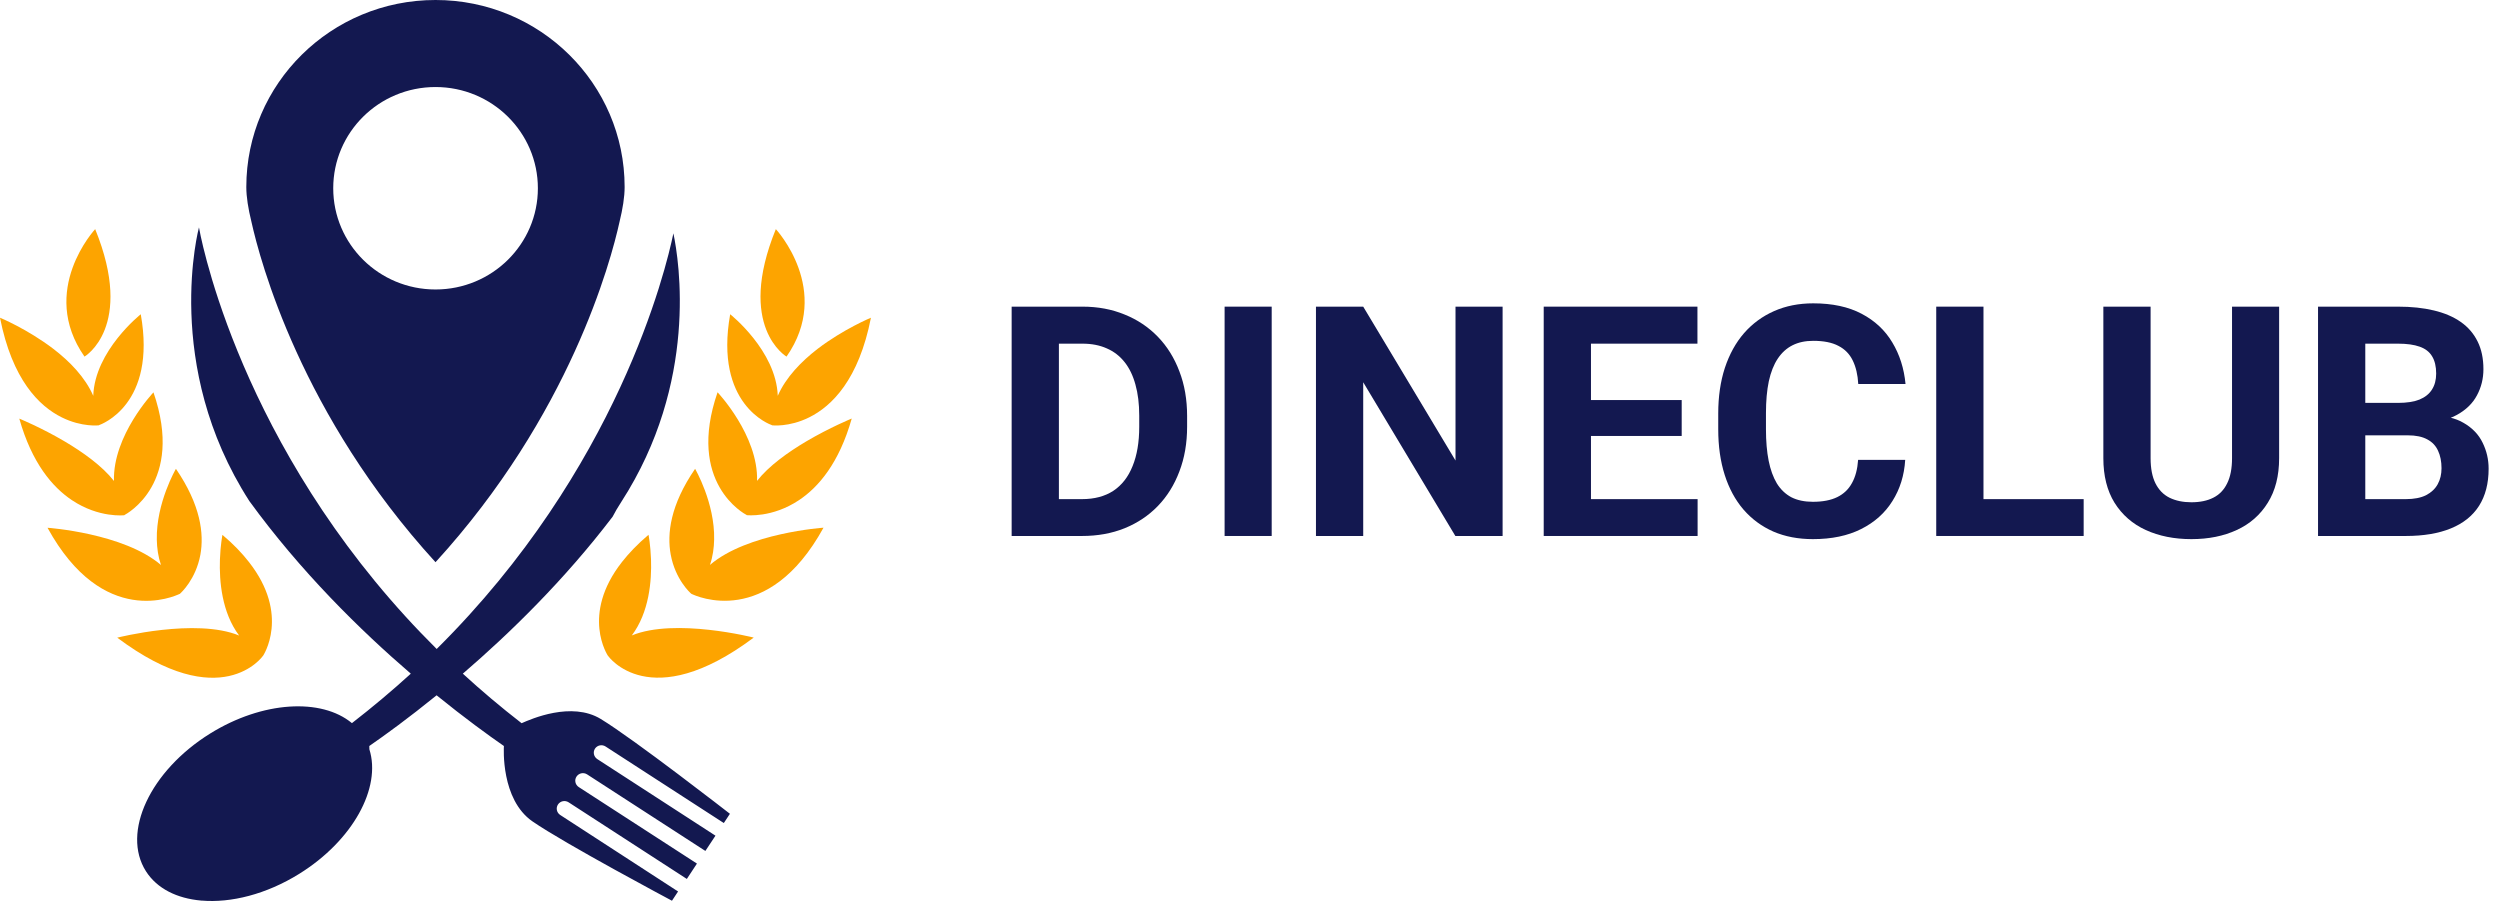 <svg width="250" height="92" viewBox="0 0 250 92" fill="none" xmlns="http://www.w3.org/2000/svg">
<g clip-path="url(#clip0_293_221)">
<path d="M43.551 56.221C56.986 41.515 61.086 26.133 61.954 22.178C62.271 20.881 62.463 19.701 62.463 18.702C62.463 8.372 53.997 0 43.551 0C33.106 0 24.631 8.372 24.631 18.702C24.631 19.692 24.823 20.873 25.141 22.169C26.017 26.116 30.109 41.507 43.551 56.221ZM43.551 8.703C49.204 8.703 53.788 13.236 53.788 18.826C53.788 24.415 49.204 28.948 43.551 28.948C37.899 28.948 33.323 24.415 33.323 18.826C33.323 13.236 37.899 8.703 43.551 8.703Z" fill="#131850"/>
<path d="M67.339 23.334C66.596 26.958 61.787 46.932 43.668 64.898C42.599 63.833 41.564 62.76 40.587 61.687C23.27 42.729 19.897 22.739 19.897 22.739C19.897 22.739 16.198 36.52 24.932 50.102C30.05 57.145 36.012 63.008 41.08 67.367C39.243 69.043 37.281 70.695 35.193 72.313C32.138 69.778 26.251 70.1 21.016 73.353C15.012 77.085 12.132 83.253 14.595 87.126C15.706 88.868 17.701 89.842 20.114 90.057L20.122 90.073L20.148 90.057C23.087 90.313 26.635 89.429 29.925 87.382C35.294 84.046 38.149 78.778 36.938 74.93C36.938 74.74 36.93 74.625 36.93 74.6C38.483 73.527 40.855 71.809 43.66 69.53C46.474 71.809 48.837 73.527 50.39 74.6C50.381 74.773 50.072 79.942 53.245 82.138C56.468 84.368 67.197 90.073 67.197 90.073L67.807 89.148L56.017 81.495C55.667 81.263 55.566 80.801 55.8 80.446C56.034 80.099 56.502 80 56.861 80.231L68.684 87.894L69.694 86.358L57.871 78.704C57.52 78.472 57.42 78.002 57.654 77.655C57.888 77.308 58.355 77.209 58.714 77.44L70.537 85.094L71.547 83.567L59.724 75.905C59.374 75.674 59.274 75.211 59.499 74.864C59.733 74.517 60.2 74.418 60.559 74.65L72.382 82.304L72.992 81.379C72.992 81.379 63.423 73.931 60.067 71.892C57.153 70.125 53.128 71.892 52.16 72.321C50.072 70.703 48.119 69.052 46.282 67.367C50.966 63.338 56.426 58.02 61.261 51.671C61.503 51.209 61.779 50.721 62.138 50.176C69.844 38.229 67.924 26.116 67.339 23.334Z" fill="#131850"/>
<path d="M78.653 35.661C83.279 29.031 77.584 22.913 77.584 22.913C73.593 32.705 78.653 35.661 78.653 35.661Z" fill="#FDA400"/>
<path d="M69.51 46.882C67.022 50.507 66.688 53.388 67.072 55.461C67.531 57.946 69.009 59.276 69.126 59.374L69.143 59.391C69.143 59.391 69.143 59.391 69.143 59.383C69.602 59.614 76.774 62.917 82.352 52.769C82.352 52.769 74.729 53.289 70.996 56.493C71.28 55.659 71.397 54.8 71.414 53.958C71.497 50.292 69.51 46.882 69.51 46.882Z" fill="#FDA400"/>
<path d="M62.213 56.179C58.03 61.496 60.802 65.592 60.802 65.592C60.81 65.592 60.818 65.584 60.818 65.575C60.818 65.584 60.81 65.584 60.81 65.592C60.81 65.592 64.968 71.545 75.372 63.759C75.372 63.759 67.515 61.761 63.181 63.544C64.918 61.232 65.177 58.095 65.102 55.94C65.052 54.486 64.851 53.479 64.851 53.479C63.749 54.412 62.897 55.312 62.213 56.179Z" fill="#FDA400"/>
<path d="M77.776 39.583C77.618 35.058 73.017 31.425 73.017 31.425C71.406 40.475 77.008 42.456 77.192 42.514C77.192 42.522 77.192 42.522 77.192 42.531C77.192 42.531 78.887 42.745 80.916 41.738C83.187 40.615 85.884 37.956 87.094 31.772C87.094 31.772 84.356 32.903 81.751 34.893C80.139 36.14 78.586 37.725 77.776 39.583Z" fill="#FDA400"/>
<path d="M75.706 48.088C75.839 43.538 71.756 39.228 71.756 39.228C68.625 48.286 74.445 51.39 74.662 51.498C74.662 51.506 74.662 51.514 74.662 51.514C74.662 51.514 77.192 51.82 79.906 50.011C81.859 48.707 83.913 46.304 85.174 41.854C85.174 41.854 83.003 42.737 80.624 44.141C78.812 45.214 76.883 46.585 75.706 48.088Z" fill="#FDA400"/>
<path d="M8.45 35.661C8.45 35.661 13.501 32.705 9.518 22.913C9.518 22.913 3.824 29.039 8.45 35.661Z" fill="#FDA400"/>
<path d="M17.593 46.882C17.593 46.882 15.605 50.292 15.681 53.966C15.697 54.809 15.814 55.667 16.098 56.501C12.366 53.306 4.751 52.777 4.751 52.777C10.32 62.925 17.492 59.614 17.96 59.391C17.96 59.391 17.96 59.391 17.968 59.399L17.985 59.383C18.102 59.284 19.58 57.946 20.039 55.469C20.415 53.38 20.072 50.507 17.593 46.882Z" fill="#FDA400"/>
<path d="M22.243 53.487C22.243 53.487 22.043 54.495 21.993 55.948C21.918 58.103 22.176 61.241 23.913 63.553C19.58 61.769 11.723 63.767 11.723 63.767C22.118 71.553 26.284 65.6 26.284 65.6C26.284 65.592 26.276 65.592 26.276 65.584C26.284 65.592 26.293 65.592 26.293 65.6C26.293 65.6 29.065 61.505 24.882 56.188C24.197 55.312 23.345 54.412 22.243 53.487Z" fill="#FDA400"/>
<path d="M9.903 42.531C9.903 42.522 9.903 42.522 9.903 42.514C10.086 42.448 15.689 40.475 14.077 31.425C14.077 31.425 9.477 35.066 9.326 39.583C8.517 37.725 6.972 36.14 5.344 34.893C2.739 32.903 0 31.772 0 31.772C1.219 37.965 3.908 40.615 6.179 41.738C8.208 42.745 9.903 42.531 9.903 42.531Z" fill="#FDA400"/>
<path d="M12.441 51.522C12.441 51.514 12.441 51.506 12.441 51.506C12.65 51.398 18.469 48.294 15.347 39.236C15.347 39.236 11.264 43.538 11.397 48.096C10.22 46.593 8.291 45.222 6.479 44.149C4.1 42.745 1.929 41.862 1.929 41.862C3.189 46.312 5.244 48.715 7.197 50.02C9.903 51.828 12.441 51.522 12.441 51.522Z" fill="#FDA400"/>
</g>
<path d="M240.782 43.533H234.891L234.859 40.289H239.805C240.677 40.289 241.391 40.178 241.947 39.958C242.504 39.727 242.918 39.396 243.191 38.965C243.475 38.525 243.617 37.989 243.617 37.359C243.617 36.645 243.48 36.067 243.207 35.626C242.945 35.185 242.53 34.865 241.963 34.666C241.406 34.466 240.687 34.366 239.805 34.366H236.529V53.598H231.803V30.665H239.805C241.139 30.665 242.33 30.791 243.38 31.043C244.441 31.295 245.339 31.678 246.074 32.193C246.809 32.707 247.371 33.358 247.759 34.146C248.148 34.923 248.342 35.847 248.342 36.918C248.342 37.863 248.127 38.734 247.696 39.533C247.276 40.331 246.609 40.982 245.696 41.486C244.793 41.99 243.611 42.268 242.152 42.321L240.782 43.533ZM240.577 53.598H233.599L235.442 49.913H240.577C241.406 49.913 242.084 49.781 242.609 49.519C243.134 49.246 243.522 48.878 243.774 48.416C244.026 47.954 244.152 47.424 244.152 46.825C244.152 46.153 244.037 45.57 243.806 45.077C243.585 44.583 243.228 44.205 242.735 43.943C242.241 43.67 241.59 43.533 240.782 43.533H236.229L236.261 40.289H241.931L243.018 41.564C244.415 41.543 245.538 41.79 246.389 42.305C247.25 42.809 247.875 43.465 248.263 44.274C248.662 45.082 248.862 45.949 248.862 46.873C248.862 48.343 248.542 49.582 247.901 50.59C247.26 51.587 246.321 52.338 245.082 52.842C243.853 53.346 242.351 53.598 240.577 53.598Z" fill="#131850"/>
<path d="M223.203 30.665H227.913V45.817C227.913 47.581 227.535 49.067 226.779 50.275C226.033 51.482 224.999 52.391 223.676 53C222.363 53.609 220.851 53.913 219.14 53.913C217.428 53.913 215.905 53.609 214.572 53C213.249 52.391 212.209 51.482 211.453 50.275C210.708 49.067 210.335 47.581 210.335 45.817V30.665H215.06V45.817C215.06 46.846 215.223 47.686 215.548 48.337C215.874 48.988 216.341 49.466 216.95 49.771C217.57 50.075 218.3 50.227 219.14 50.227C220.001 50.227 220.731 50.075 221.329 49.771C221.938 49.466 222.4 48.988 222.715 48.337C223.041 47.686 223.203 46.846 223.203 45.817V30.665Z" fill="#131850"/>
<path d="M208.366 49.913V53.598H196.82V49.913H208.366ZM198.348 30.665V53.598H193.623V30.665H198.348Z" fill="#131850"/>
<path d="M185.811 45.99H190.52C190.426 47.534 190 48.904 189.244 50.102C188.499 51.299 187.454 52.233 186.11 52.905C184.776 53.577 183.17 53.913 181.29 53.913C179.82 53.913 178.502 53.661 177.336 53.157C176.171 52.643 175.173 51.908 174.344 50.952C173.525 49.996 172.9 48.841 172.469 47.487C172.039 46.132 171.824 44.615 171.824 42.935V41.344C171.824 39.664 172.044 38.147 172.485 36.792C172.937 35.427 173.577 34.267 174.407 33.311C175.247 32.355 176.25 31.62 177.415 31.106C178.581 30.591 179.883 30.334 181.321 30.334C183.233 30.334 184.844 30.68 186.157 31.374C187.48 32.067 188.504 33.022 189.228 34.24C189.964 35.458 190.405 36.844 190.552 38.398H185.826C185.774 37.474 185.59 36.692 185.275 36.052C184.96 35.401 184.482 34.912 183.842 34.587C183.212 34.251 182.372 34.083 181.321 34.083C180.534 34.083 179.846 34.23 179.258 34.524C178.67 34.818 178.177 35.264 177.777 35.863C177.378 36.461 177.079 37.217 176.88 38.131C176.691 39.034 176.596 40.094 176.596 41.312V42.935C176.596 44.121 176.685 45.166 176.864 46.069C177.042 46.962 177.315 47.718 177.683 48.337C178.061 48.946 178.544 49.408 179.132 49.724C179.731 50.028 180.45 50.18 181.29 50.18C182.277 50.18 183.091 50.023 183.731 49.708C184.372 49.393 184.86 48.925 185.196 48.306C185.543 47.686 185.747 46.914 185.811 45.99Z" fill="#131850"/>
<path d="M169.76 49.913V53.598H157.553V49.913H169.76ZM159.097 30.665V53.598H154.371V30.665H159.097ZM168.169 40.005V43.596H157.553V40.005H168.169ZM169.744 30.665V34.366H157.553V30.665H169.744Z" fill="#131850"/>
<path d="M150.26 30.665V53.598H145.535L136.321 38.225V53.598H131.596V30.665H136.321L145.551 46.053V30.665H150.26Z" fill="#131850"/>
<path d="M127.169 30.665V53.598H122.46V30.665H127.169Z" fill="#131850"/>
<path d="M108.205 53.598H103.212L103.244 49.913H108.205C109.444 49.913 110.489 49.634 111.34 49.078C112.19 48.511 112.831 47.686 113.261 46.605C113.702 45.523 113.923 44.216 113.923 42.683V41.564C113.923 40.388 113.797 39.354 113.545 38.462C113.303 37.569 112.941 36.818 112.458 36.209C111.975 35.6 111.382 35.143 110.678 34.839C109.975 34.524 109.166 34.366 108.253 34.366H103.118V30.665H108.253C109.786 30.665 111.187 30.927 112.458 31.452C113.739 31.967 114.847 32.707 115.782 33.673C116.716 34.639 117.435 35.794 117.939 37.138C118.454 38.472 118.711 39.958 118.711 41.596V42.683C118.711 44.31 118.454 45.796 117.939 47.14C117.435 48.484 116.716 49.639 115.782 50.605C114.857 51.561 113.75 52.301 112.458 52.826C111.177 53.341 109.759 53.598 108.205 53.598ZM105.89 30.665V53.598H101.165V30.665H105.89Z" fill="#131850"/>
<defs>
<clipPath id="clip0_293_221">
<rect width="87.103" height="90.106" fill="white"/>
</clipPath>
</defs>
</svg>
